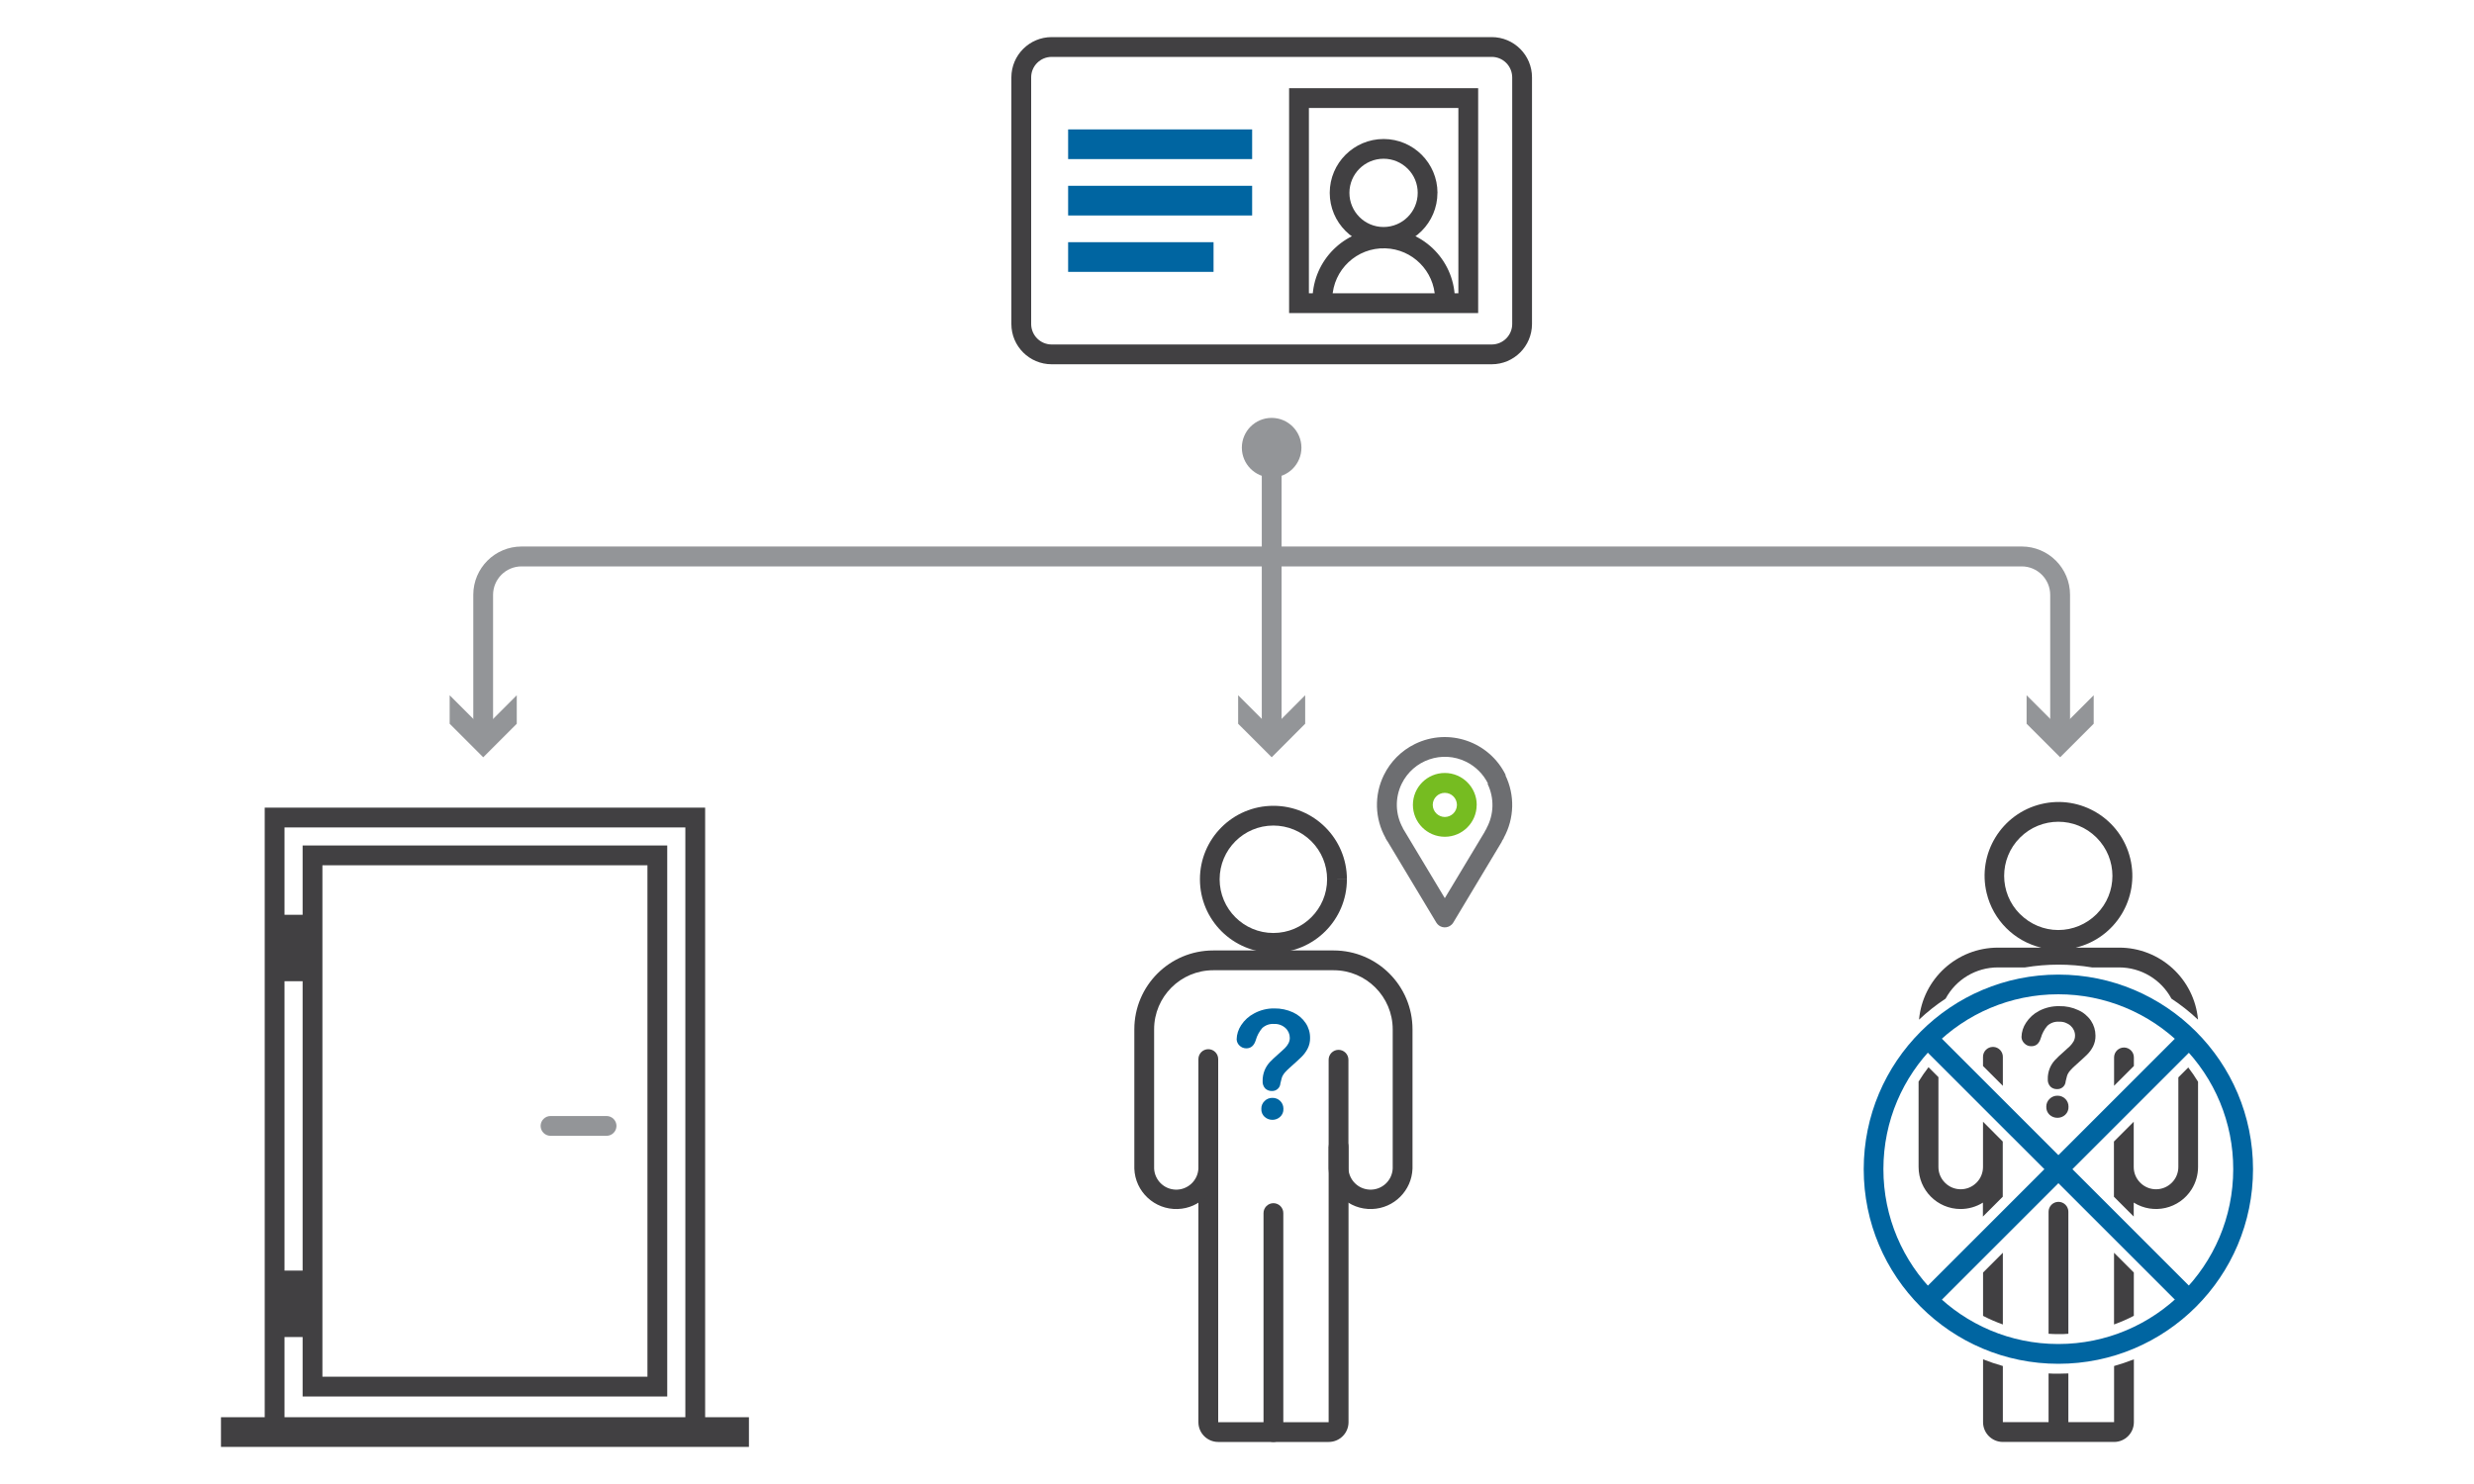<?xml version="1.0" encoding="UTF-8"?> <svg xmlns="http://www.w3.org/2000/svg" id="Layer_1" data-name="Layer 1" viewBox="0 0 500 300"><defs><style> .cls-1 { fill: #939598; } .cls-2 { fill: #6d6e71; } .cls-3 { fill: #0065a1; } .cls-4 { fill: #76bc21; } .cls-5 { fill: #414042; } </style></defs><path class="cls-5" d="M206.4,65.5h2V15.64c0-2.29,1.86-4.14,4.15-4.14h88.92c1.1,0,2.15,.43,2.93,1.21,.78,.78,1.21,1.83,1.22,2.93v49.86c0,1.1-.44,2.15-1.22,2.93-.78,.78-1.83,1.21-2.93,1.21h-88.92c-2.29,0-4.14-1.85-4.15-4.14h-4c0,4.5,3.65,8.14,8.15,8.14h88.92c4.5,0,8.14-3.64,8.15-8.14V15.64c0-4.5-3.65-8.14-8.15-8.14h-88.92c-4.5,0-8.14,3.64-8.15,8.14v49.86h2Z"></path><polyline class="cls-3" points="215.87 32.16 253.06 32.16 253.06 26.16 215.87 26.16"></polyline><polyline class="cls-3" points="215.87 43.56 253.06 43.56 253.06 37.56 215.87 37.56"></polyline><polyline class="cls-3" points="215.87 54.96 245.26 54.96 245.26 48.96 215.87 48.96"></polyline><polygon class="cls-5" points="296.74 61.29 296.74 59.29 264.53 59.29 264.53 21.83 294.74 21.83 294.74 61.29 296.74 61.29 296.74 59.29 296.74 61.29 298.74 61.29 298.74 17.83 260.53 17.83 260.53 63.29 298.74 63.29 298.74 61.29 296.74 61.29"></polygon><path class="cls-5" d="M288.52,39h-2c0,3.81-3.1,6.89-6.91,6.89s-6.89-3.1-6.89-6.91c0-3.81,3.1-6.89,6.91-6.89,1.84,0,3.6,.74,4.89,2.04,1.29,1.29,2.01,3.04,2,4.87h4c0-6.01-4.87-10.89-10.88-10.9-6.01,0-10.89,4.87-10.9,10.88,0,6.01,4.87,10.89,10.88,10.9,0,0,0,0,0,0,6.01,0,10.88-4.87,10.89-10.88h-2Z"></path><path class="cls-5" d="M269.26,60.26c.18-5.74,4.97-10.24,10.71-10.06,5.49,.17,9.89,4.58,10.06,10.06h4c-.21-7.94-6.82-14.22-14.76-14.01-7.65,.2-13.8,6.36-14.01,14.01h4Z"></path><polygon class="cls-5" points="132.85 280.31 132.85 278.31 65.16 278.31 65.16 174.92 130.85 174.92 130.85 280.31 132.85 280.31 132.85 278.31 132.85 280.31 134.85 280.31 134.85 170.92 61.16 170.92 61.16 282.31 134.85 282.31 134.85 280.31 132.85 280.31"></polygon><rect class="cls-5" x="55.51" y="184.93" width="7.65" height="13.43"></rect><rect class="cls-5" x="55.51" y="256.86" width="7.65" height="13.43"></rect><polyline class="cls-5" points="44.66 292.5 151.36 292.5 151.36 286.5 44.66 286.5"></polyline><polygon class="cls-5" points="140.51 289.5 140.51 287.5 57.5 287.5 57.5 167.27 138.51 167.27 138.51 289.5 140.51 289.5 140.51 287.5 140.51 289.5 142.51 289.5 142.51 163.27 53.5 163.27 53.5 291.5 142.51 291.5 142.51 289.5 140.51 289.5"></polygon><path class="cls-1" d="M111.26,229.61h11.33c1.1,0,2-.9,2-2s-.9-2-2-2h-11.33c-1.1,0-2,.9-2,2s.9,2,2,2"></path><path class="cls-1" d="M418.36,148.5v-28.25c0-5.39-4.36-9.76-9.75-9.77,0,0-.01,0-.02,0H105.42c-5.39,0-9.76,4.36-9.77,9.75,0,0,0,.01,0,.02v28.25c0,1.1,.9,2,2,2s2-.9,2-2v-28.25c.01-3.18,2.59-5.75,5.77-5.75H408.58c3.19,0,5.77,2.58,5.77,5.77v28.23c0,1.1,.9,2,2,2s2-.9,2-2h0Z"></path><polygon class="cls-1" points="423.14 140.55 416.36 147.33 409.58 140.55 409.58 146.31 416.36 153.09 423.14 146.31 423.14 140.55"></polygon><polygon class="cls-1" points="90.88 140.55 97.66 147.33 104.44 140.55 104.44 146.31 97.66 153.09 90.88 146.31 90.88 140.55"></polygon><path class="cls-1" d="M255.01,90.19v58.31c0,1.1,.9,2,2,2s2-.9,2-2v-58.31c0-1.1-.9-2-2-2s-2,.9-2,2"></path><circle class="cls-1" cx="257" cy="90.5" r="6.02"></circle><polygon class="cls-1" points="250.23 140.55 257.01 147.33 263.78 140.55 263.78 146.31 257.01 153.09 250.23 146.31 250.23 140.55"></polygon><path class="cls-5" d="M270.21,177.74h-2c0,6-4.85,10.86-10.85,10.87-6,0-10.86-4.85-10.87-10.85,0-6,4.85-10.86,10.85-10.87,2.88,0,5.65,1.14,7.69,3.18,2.04,2.03,3.18,4.79,3.18,7.67h4c0-8.2-6.66-14.85-14.86-14.84-8.2,0-14.85,6.66-14.84,14.86,0,8.2,6.65,14.84,14.85,14.84s14.85-6.65,14.85-14.85h0s-2-.01-2-.01Z"></path><path class="cls-5" d="M268.52,231.82v55.68h-22.32v-55.68c0-1.1-.9-2-2-2s-2,.9-2,2v55.68c0,2.21,1.79,4,4,4h22.34c2.21,0,4-1.79,4-4v-55.68c0-1.1-.9-2-2-2s-2,.9-2,2h-.02Z"></path><path class="cls-5" d="M255.36,245.23v44.27c0,1.1,.9,2,2,2s2-.9,2-2v-44.27c0-1.1-.9-2-2-2s-2,.9-2,2"></path><path class="cls-5" d="M242.2,214.1v22.13c-.12,2.47-2.22,4.38-4.69,4.26-2.31-.11-4.15-1.96-4.26-4.26v-28.15c0-6.59,5.35-11.93,11.94-11.94h24.34c6.59,0,11.93,5.35,11.94,11.94v28.15c-.12,2.47-2.21,4.38-4.69,4.26-2.31-.11-4.15-1.96-4.26-4.26v-22c0-1.1-.9-2-2-2s-2,.9-2,2v22c.16,4.68,4.09,8.34,8.77,8.18,4.46-.15,8.03-3.73,8.18-8.18v-28.15c0-8.8-7.14-15.94-15.94-15.94h-24.34c-8.8,0-15.94,7.14-15.94,15.94h0v28.15c.16,4.68,4.09,8.34,8.77,8.18,4.45-.15,8.03-3.73,8.18-8.18v-22.13c0-1.1-.9-2-2-2s-2,.9-2,2h0Z"></path><path class="cls-3" d="M249.93,210.11c.02-1.02,.34-2,.9-2.85,.66-1.02,1.57-1.84,2.65-2.4,1.24-.67,2.64-1.02,4.05-1,1.31-.02,2.61,.25,3.8,.8,1.03,.47,1.91,1.21,2.54,2.15,.6,.89,.91,1.93,.9,3,.02,.77-.16,1.53-.51,2.21-.32,.61-.73,1.16-1.22,1.64-.47,.46-1.31,1.24-2.53,2.32-.28,.25-.56,.53-.81,.81-.17,.2-.32,.41-.45,.64-.1,.18-.18,.38-.23,.58-.06,.19-.14,.53-.25,1-.05,.9-.83,1.59-1.73,1.54,0,0-.02,0-.03,0-.48,.01-.95-.17-1.3-.5-.38-.41-.57-.95-.53-1.5-.02-.74,.12-1.47,.39-2.16,.24-.59,.58-1.13,1-1.61,.43-.46,1-1,1.72-1.63s1.1-1,1.38-1.26c.28-.28,.52-.59,.71-.94,.19-.35,.29-.73,.29-1.13,0-.76-.31-1.49-.88-2-.62-.56-1.44-.86-2.28-.82-.88-.07-1.76,.23-2.41,.83-.6,.7-1.05,1.53-1.3,2.42-.34,1.12-.98,1.68-1.92,1.68-.53,0-1.04-.21-1.4-.59-.34-.32-.53-.76-.55-1.23Zm7.24,16.27c-.58,0-1.14-.2-1.58-.59-.46-.42-.71-1.02-.67-1.64-.02-.59,.22-1.16,.65-1.57,.42-.42,1-.66,1.6-.64,1.2-.02,2.19,.93,2.21,2.13,0,.03,0,.05,0,.08,.04,.62-.21,1.22-.67,1.63-.42,.39-.97,.6-1.54,.6Z"></path><path class="cls-4" d="M296.45,162.72h-2c-.01,1.35-1.1,2.43-2.45,2.44-1.34-.01-2.43-1.1-2.44-2.44,0-1.35,1.09-2.44,2.44-2.44h0c1.35,0,2.44,1.08,2.45,2.43,0,0,0,0,0,.01h4c0-3.56-2.88-6.45-6.44-6.46s-6.45,2.88-6.46,6.44c0,3.56,2.88,6.45,6.44,6.46,0,0,0,0,0,0,3.56,0,6.44-2.88,6.45-6.44h-2Z"></path><path class="cls-2" d="M302.52,157.57l1.79-.88c-3.33-6.8-11.54-9.62-18.34-6.29-2.74,1.34-4.95,3.55-6.29,6.29h0c-1.98,4.04-1.85,8.8,.35,12.72v.06l.36,.59h0l1.7-1.06-1.72,1,9.91,16.5c.57,.95,1.8,1.25,2.74,.69,.28-.17,.52-.4,.69-.69l9.82-16.37h0v-.07l.39-.64v-.06c2.15-3.92,2.27-8.64,.31-12.66l-1.79,.88-1.8,.88c1.39,2.86,1.31,6.21-.22,9l1.75,1-1.72-1-.37,.62h0v.05l-8.08,13.44-8.14-13.56h0l-.35-.58-1.72,1,1.75-1c-1.56-2.78-1.65-6.14-.25-9h0c2.37-4.82,8.19-6.81,13.01-4.44,1.93,.95,3.49,2.51,4.44,4.44l1.78-.86Z"></path><path class="cls-5" d="M402.77,211.64c-1.1,0-2,.9-2,2v1.86l4,4v-5.82c.02-1.1-.86-2.02-1.96-2.04-.01,0-.03,0-.04,0Zm-2,15.13v9.13c0,1.2-.47,2.35-1.32,3.19-1.75,1.76-4.59,1.78-6.35,.03-.01-.01-.02-.02-.03-.03-.85-.84-1.33-1.99-1.32-3.19v-18.15l-2-2c-.72,.93-1.39,1.9-2,2.9v17.25c0,4.69,3.78,8.5,8.47,8.51,1.6,0,3.17-.45,4.53-1.3v2.82l4-4v-11.16l-3.98-4Zm26.48,26.48v14.5c1.37-.49,2.71-1.08,4-1.75v-8.75l-4-4Zm1-61.68h-8.73c8.02-1.93,12.95-10,11.01-18.01-1.93-8.02-10-12.95-18.01-11.01s-12.95,10-11.01,18.01c1.31,5.45,5.57,9.7,11.01,11.01h-8.73c-8.28,0-15.2,6.31-15.95,14.56,1.66-1.57,3.46-2.99,5.37-4.25,2.1-3.89,6.16-6.32,10.58-6.31h5.46c4.49-.75,9.07-.75,13.56,0h5.46c4.42,0,8.48,2.42,10.58,6.31,1.91,1.26,3.71,2.68,5.37,4.25-.75-8.26-7.68-14.58-15.97-14.56h0Zm-20-6.77c-4.27-4.27-4.28-11.2,0-15.47,4.27-4.27,11.2-4.28,15.47,0,4.27,4.27,4.28,11.2,0,15.47-2.05,2.05-4.84,3.21-7.74,3.21-2.89,0-5.66-1.16-7.7-3.2h-.03Zm34,31l-2,2v18.1c0,1.2-.47,2.35-1.32,3.19-1.75,1.76-4.59,1.78-6.35,.03-.01-.01-.02-.02-.03-.03-.85-.84-1.33-1.99-1.32-3.19v-9.13l-4,4v11.16l4,4v-2.82c3.97,2.49,9.21,1.29,11.7-2.68,.85-1.36,1.3-2.93,1.3-4.53v-17.22c-.61-1-1.27-1.97-1.99-2.9v.02Zm-12.99-4c-1.1,0-2,.9-2,2v5.7l4-4v-1.71c.02-1.1-.87-2.01-1.97-2.03-.01,0-.02,0-.03,0v.04Zm-2,64.39v11.31h-9.24v-9.85c-.66,0-1.33,.05-2,.05s-1.34,0-2-.05v9.85h-9.24v-11.35c-1.36-.39-2.7-.84-4-1.35v12.7c0,2.21,1.79,4,4,4h22.48c2.21,0,4-1.79,4-4v-12.7c-1.3,.51-2.64,.96-4,1.35v.04Zm-11.24-33.23c-1.1,0-2,.9-2,2v24.67c.66,.05,1.33,.07,2,.07s1.34,0,2-.07v-24.67c0-1.1-.9-2-2-2Zm-15.24,14.29v8.76c1.29,.67,2.63,1.25,4,1.74v-14.5l-4,4Zm2-45.61c-1.1,0-2,.9-2,2v1.86l4,4v-5.82c.02-1.1-.86-2.02-1.96-2.04-.01,0-.03,0-.04,0Zm-2,15.13v9.13c0,1.2-.47,2.35-1.32,3.19-1.75,1.76-4.59,1.78-6.35,.03-.01-.01-.02-.02-.03-.03-.85-.84-1.33-1.99-1.32-3.19v-18.15l-2-2c-.72,.93-1.39,1.9-2,2.9v17.25c0,4.69,3.78,8.5,8.47,8.51,1.6,0,3.17-.45,4.53-1.3v2.82l4-4v-11.16l-3.98-4Zm2-15.13c-1.1,0-2,.9-2,2v1.86l4,4v-5.82c.02-1.1-.86-2.02-1.96-2.04-.01,0-.03,0-.04,0Zm26.48,.12c-1.1,0-2,.9-2,2v5.74l4-4v-1.71c.02-1.1-.87-2.01-1.97-2.03-.01,0-.02,0-.03,0h0Z"></path><path class="cls-5" d="M415.83,221.5c-.6-.01-1.18,.22-1.61,.65-.43,.41-.67,.98-.66,1.58-.03,.62,.22,1.23,.68,1.65,.44,.39,1.01,.6,1.59,.59,.57,0,1.13-.21,1.55-.6,.46-.42,.7-1.02,.67-1.64,.02-1.21-.95-2.21-2.17-2.23-.02,0-.03,0-.05,0h0Z"></path><path class="cls-5" d="M420.01,204.2c-1.19-.56-2.5-.83-3.82-.8-1.42-.03-2.82,.3-4.08,.95-1.08,.56-1.99,1.39-2.65,2.41-.57,.85-.89,1.85-.91,2.88,.01,.48,.22,.94,.57,1.27,.36,.39,.88,.6,1.41,.59,1,0,1.59-.56,1.93-1.68,.26-.9,.7-1.73,1.31-2.44,.65-.61,1.53-.91,2.42-.83,.84-.04,1.66,.26,2.29,.82,.57,.51,.9,1.24,.89,2,0,.4-.1,.79-.29,1.14-.2,.35-.44,.66-.72,.95-.28,.28-.74,.7-1.38,1.26-.61,.52-1.19,1.07-1.73,1.65-.42,.47-.76,1.02-1,1.61-.27,.69-.41,1.43-.39,2.17-.04,.56,.15,1.1,.53,1.51,.35,.34,.82,.52,1.31,.51,.91,.06,1.71-.63,1.77-1.54,0,0,0-.01,0-.02,.11-.48,.19-.82,.25-1,.05-.2,.13-.4,.23-.58,.12-.23,.28-.45,.46-.64,.25-.29,.52-.56,.81-.82,1.22-1.09,2.07-1.87,2.54-2.33,.49-.48,.91-1.04,1.23-1.65,.35-.69,.53-1.46,.51-2.23,0-1.07-.31-2.11-.9-3-.64-.95-1.54-1.7-2.59-2.16Z"></path><path class="cls-3" d="M453.34,236.36h-2c0,19.52-15.83,35.35-35.36,35.34-19.52,0-35.35-15.83-35.34-35.36,0-19.52,15.83-35.35,35.36-35.34,9.37,0,18.36,3.73,24.99,10.36,6.64,6.62,10.37,15.62,10.35,25h4c0-21.73-17.61-39.34-39.34-39.34-21.73,0-39.34,17.61-39.34,39.34s17.61,39.34,39.34,39.34,39.34-17.61,39.34-39.34h-2Z"></path><polyline class="cls-3" points="391.02 264.17 443.83 211.37 440.99 208.54 388.18 261.35"></polyline><polyline class="cls-3" points="443.83 261.35 391.02 208.54 388.18 211.37 440.99 264.17"></polyline></svg> 